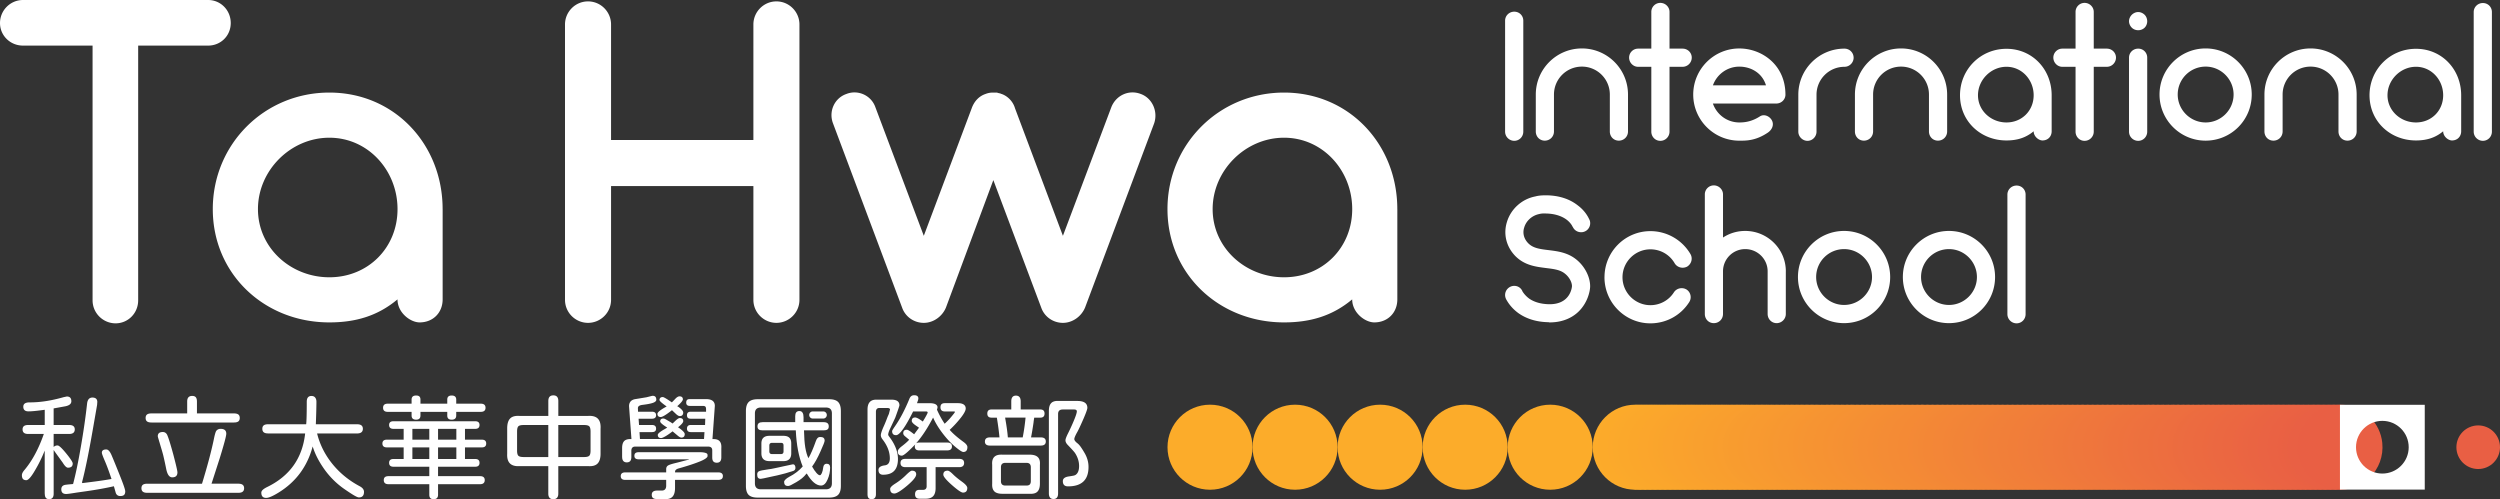 <svg xmlns="http://www.w3.org/2000/svg" id="_圖層_2" data-name="圖層 2" viewBox="0 0 1040 207.66"><rect x="0" y="0" width="1040" height="207.66" fill="#333333" stroke="none"/><defs><style>.cls-2{fill:#f59033}.cls-4{fill:#f58e34}.cls-6{fill:#f89a30}.cls-11{fill:#f89c2f}.cls-13{fill:#f48c35}.cls-15{fill:#faa32d}.cls-16{fill:#faa22d}.cls-19{fill:#f9a02e}.cls-20{fill:#f99f2e}.cls-25{fill:#f07c3a}.cls-26{fill:#f07a3b}.cls-32{fill:#f28437}.cls-33{fill:#f28338}.cls-37{fill:#ed6e3f}.cls-38{fill:#ed703e}.cls-39{fill:#ec6b40}.cls-41{fill:#ec6a40}.cls-45{fill:#f69432}.cls-46{fill:#f69332}.cls-50{fill:#eb6741}.cls-51{fill:#eb6841}.cls-56{fill:#f79731}.cls-59{fill:#e95f44}.cls-60{fill:#e96044}.cls-63{fill:#ea6243}.cls-66{fill:#ef763c}.cls-67{fill:#ef773c}.cls-70{fill:#f48b35}.cls-71{fill:#f48a35}.cls-72{fill:#fff}.cls-77{fill:#ea6442}.cls-78{fill:#ea6343}.cls-81{fill:#f38736}.cls-83{fill:#f38637}.cls-86{fill:#ee733d}.cls-91{fill:#fcac2a}.cls-94{fill:#fcaa2a}.cls-95{fill:#fba72b}.cls-96{fill:#fba62c}.cls-98{fill:#fba82b}.cls-100{fill:#f17f39}.cls-101{fill:#f18039}.cls-102{fill:#f17e39}</style></defs><g id="logo"><path d="M18.6 205.39v-17.96a56.436 56.436 0 0 1-4.11 8.36c-1.54 2.65-2.73 3.97-3.54 3.97-.63 0-1.1-.17-1.39-.5-.3-.33-.45-.86-.45-1.58 0-.6.33-1.29.99-2.08 3.28-3.87 5.98-8.9 8.13-15.07h-6.52c-1.54 0-2.32-.63-2.32-1.89s.77-1.84 2.32-1.84h6.9v-6.33l-1.46.19c-2.39.32-4.16.47-5.29.47-1.45 0-2.17-.65-2.17-1.94 0-1.2.87-1.8 2.6-1.8 4.28.03 9.01-.69 14.18-2.17l1.32-.28c1.26 0 1.89.66 1.89 1.98 0 1.04-.8 1.73-2.41 2.08l-4.96.9v6.9h6.47c1.54 0 2.32.61 2.32 1.84s-.77 1.89-2.32 1.89h-6.47v5.43c.44-.44.98-.66 1.61-.66s1.81 1.12 3.64 3.35c1.8 2.21 2.69 3.59 2.69 4.16 0 1.17-.66 1.75-1.98 1.75-.6 0-1.32-.69-2.17-2.08l-3.21-4.44-.57-.85v18.19c0 1.51-.63 2.27-1.89 2.27s-1.8-.76-1.8-2.27zm29.58-.28-.8-2.83c-3.5.79-7.36 1.48-11.58 2.08l-4.02.57c-2.3.38-3.72.57-4.25.57-1.35 0-2.03-.65-2.03-1.94 0-.88.39-1.46 1.18-1.75.31-.13 1.48-.27 3.5-.43l.24-.09c1.1-4.19 2.19-9.42 3.26-15.69 1.1-6.36 1.95-12.27 2.55-17.72.19-1.67.93-2.5 2.22-2.5s2.03.61 2.03 1.84l-.09 1.23-1.8 10.35c-1.67 9.61-3.17 16.92-4.49 21.92l.19.24c5.48-.66 9.32-1.2 11.53-1.61l.57-.09c-.98-2.96-1.89-5.43-2.74-7.42-.85-1.95-1.28-3.12-1.28-3.5 0-.91.61-1.37 1.84-1.37.76 0 1.46.74 2.13 2.22.72 1.67 2.02 4.84 3.87 9.5 1.26 3.18 1.89 5.09 1.89 5.72 0 .69-.17 1.19-.5 1.49-.33.3-.86.45-1.58.45-.88 0-1.5-.41-1.84-1.23zm53.37-1.99c0 1.26-.79 1.89-2.36 1.89H61.2c-1.58 0-2.36-.63-2.36-1.89 0-.66.19-1.14.57-1.44.38-.3.98-.45 1.8-.45h22.82c2.24-7.31 3.87-13.45 4.91-18.43.38-1.89.71-3.06.99-3.5.44-.6 1.06-.9 1.84-.9 1.57 0 2.36.68 2.36 2.03 0 .91-.91 4.33-2.74 10.25l-3.4 10.54h11.2c1.57 0 2.36.63 2.36 1.89zm-40.38-27.81c-.39-.3-.59-.78-.59-1.44s.2-1.14.59-1.44c.39-.3 1-.45 1.82-.45h14.88v-4.96c0-1.54.69-2.32 2.08-2.32.69 0 1.2.19 1.51.57.31.38.47.96.47 1.75v4.96h15.4c.82 0 1.43.15 1.82.45.39.3.59.78.59 1.44s-.2 1.14-.59 1.44c-.39.3-1 .45-1.82.45H62.99c-.82 0-1.43-.15-1.82-.45zm8.43 5.74c.5 1.1 1.32 3.73 2.46 7.89 1.17 4.44 1.75 6.96 1.75 7.56 0 1.39-.73 2.08-2.17 2.08-1.2 0-2.03-1.16-2.5-3.5-.44-2.2-.87-4.16-1.28-5.86-.19-.72-.5-1.81-.94-3.26l-.43-1.46c-.06-.22-.13-.45-.21-.69-.08-.24-.15-.48-.21-.73-.28-.91-.43-1.45-.43-1.61 0-1.16.69-1.75 2.08-1.75.85 0 1.48.44 1.89 1.32zm39.1 23.92c0-.41.2-.8.59-1.18.39-.38 1-.77 1.82-1.18 9.42-4.57 14.7-12 15.83-22.3h-15.4c-.82 0-1.43-.16-1.82-.47-.39-.31-.59-.8-.59-1.46s.2-1.14.59-1.44c.39-.3 1-.45 1.82-.45h15.83c.16-1.42.24-4.54.24-9.36 0-1.61.65-2.41 1.94-2.41.69 0 1.21.22 1.56.66.35.44.52 1.02.52 1.75 0 1.89-.08 5.01-.24 9.36h17.15c1.61 0 2.41.63 2.41 1.89s-.8 1.94-2.41 1.94h-16.63c1.13 4.57 3.23 8.76 6.28 12.57 3.09 3.84 6.91 6.98 11.48 9.4 1.16.63 1.75 1.4 1.75 2.32 0 1.54-.71 2.32-2.13 2.32-.35 0-.98-.27-1.91-.8-.93-.54-2.31-1.43-4.13-2.69-3.09-2.14-5.78-4.77-8.08-7.89-2.39-3.31-4.1-6.58-5.1-9.83-2.24 8.35-6.96 14.74-14.18 19.18-2.39 1.48-4.11 2.22-5.15 2.22-1.35 0-2.03-.71-2.03-2.13zm69.89.85v-4.39h-16.96c-1.32 0-1.98-.57-1.98-1.7s.66-1.65 1.98-1.65h16.96v-3.92h-14.88c-1.23 0-1.84-.54-1.84-1.61s.61-1.61 1.84-1.61h4.21v-4.82h-6.95c-1.26 0-1.89-.54-1.89-1.61s.63-1.61 1.89-1.61h6.95v-4.49h-4.21c-1.23 0-1.84-.54-1.84-1.61s.61-1.56 1.84-1.56h33.97c1.2 0 1.8.52 1.8 1.56s-.6 1.61-1.8 1.61h-4.25v4.49h6.99c1.23 0 1.84.54 1.84 1.61s-.61 1.61-1.84 1.61h-6.99v4.82h4.25c1.2 0 1.8.54 1.8 1.61s-.6 1.61-1.8 1.61h-15.45v3.92h17.48c1.29 0 1.94.55 1.94 1.65s-.65 1.7-1.94 1.7h-17.48v4.39c0 1.23-.61 1.84-1.84 1.84s-1.8-.61-1.8-1.84zm-7.37-32.98v-1.51h-9.92c-1.29 0-1.94-.57-1.94-1.7s.65-1.7 1.94-1.7h9.92v-1.7c0-1.13.63-1.7 1.89-1.7s1.8.57 1.8 1.7v1.7h11.15v-1.7c0-1.13.61-1.7 1.84-1.7s1.89.57 1.89 1.7v1.7H200c1.32 0 1.98.57 1.98 1.7s-.66 1.7-1.98 1.7h-10.21v1.51c0 1.17-.63 1.75-1.89 1.75s-1.84-.58-1.84-1.75v-1.51h-11.15v1.51c0 1.17-.6 1.75-1.8 1.75-1.26 0-1.89-.58-1.89-1.75zm7.37 10.06v-4.49h-7.04v4.49h7.04zm0 8.03v-4.82h-7.04v4.82h7.04zm11.25-8.03v-4.49h-7.61v4.49h7.61zm0 8.03v-4.82h-7.61v4.82h7.61zm59.99-12.71v10.54c0 1.86-.41 3.21-1.23 4.06-.82.85-2.13 1.21-3.92 1.09h-12.43v11.43c0 1.54-.69 2.32-2.08 2.32s-2.08-.77-2.08-2.32v-11.43h-11.95c-3.62.22-5.34-1.5-5.15-5.15v-10.54c0-1.89.4-3.26 1.21-4.11.8-.85 2.12-1.21 3.95-1.09h11.95v-6.19c0-1.57.69-2.36 2.08-2.36s2.08.79 2.08 2.36v6.19h12.43c3.62-.22 5.34 1.51 5.15 5.2zm-21.74 11.91v-13.32h-10.3c-1.07 0-1.79.18-2.15.54-.36.36-.54 1.09-.54 2.2v7.89c0 1.07.18 1.79.54 2.15.36.36 1.08.54 2.15.54h10.3zm17.58-10.58c0-1.1-.18-1.83-.54-2.2-.36-.36-1.08-.54-2.15-.54h-10.73v13.32h10.73c1.07 0 1.79-.18 2.15-.54.36-.36.54-1.08.54-2.15v-7.89zm55.04 18.52c0 1.04-.65 1.56-1.94 1.56h-17.96v3.35c0 1.7-.36 2.93-1.09 3.69-.73.76-1.87 1.07-3.45.94h-2.88c-.79 0-1.36-.14-1.72-.42-.36-.28-.54-.74-.54-1.37 0-1.17.76-1.75 2.27-1.75h1.89c1.16 0 1.78-.61 1.84-1.84v-2.6h-17.01c-1.26 0-1.89-.52-1.89-1.56s.63-1.56 1.89-1.56h17.01v-1.32c0-.72.27-1.24.8-1.56.5-.31 1.76-.71 3.78-1.18l4.91-1.28v-.09h-20.88c-1.23 0-1.84-.49-1.84-1.46 0-.5.14-.88.43-1.13.28-.25.76-.38 1.42-.38h25.28c1.2 0 2.11.13 2.74.4.63.27.57.67.57 1.2 0 .5-.72 1.21-2.89 2.13-2.17.91-5.21 1.92-9.12 3.02-1.01.28-1.51.74-1.51 1.37v.28h17.96c1.29 0 1.94.52 1.94 1.56zm-41.91-7.99v-3.64c0-1.29.25-2.24.76-2.84.5-.6 1.32-.91 2.46-.95h.66l-.99-13.56c-.03-.79.15-1.44.54-1.96s1-.87 1.82-1.06l4.87-.8 1.51-.38c.13-.03.31-.08.54-.14.24-.06.43-.09.59-.09.98 0 1.46.55 1.46 1.65 0 .5-.44.92-1.32 1.25-.88.33-2.36.62-4.44.87-.69.09-1.19.26-1.49.5-.3.24-.43.58-.4 1.02l.05 1.32h5.76c1.16 0 1.75.49 1.75 1.46s-.58 1.46-1.75 1.46h-5.53l.19 2.6h5.34c1.16 0 1.75.5 1.75 1.51s-.58 1.46-1.75 1.46h-5.15l.19 2.88h26.65l.19-2.88h-5.67c-1.07 0-1.61-.49-1.61-1.46s.54-1.51 1.61-1.51h5.91l.09-2.6h-6c-.57 0-.98-.12-1.23-.35-.25-.24-.38-.61-.38-1.11 0-.98.54-1.46 1.61-1.46h6.33v-.99c0-.54-.09-.9-.28-1.11-.19-.2-.54-.31-1.04-.31h-5.43c-1.01 0-1.51-.46-1.51-1.37 0-.5.12-.87.35-1.11.24-.24.62-.35 1.16-.35h6.71c2.46 0 3.69.94 3.69 2.83l-.99 13.8h.52c2.3 0 3.35 1.26 3.17 3.78v3.83c0 1.48-.63 2.22-1.89 2.22-.63 0-1.1-.17-1.42-.52-.32-.35-.47-.91-.47-1.7v-2.93c0-.98-.52-1.5-1.56-1.56h-30.48c-1.01 0-1.54.52-1.61 1.56v2.79c0 1.48-.63 2.22-1.89 2.22s-1.94-.76-1.94-2.27zm14.7-17.96c0-.54.93-1.35 2.79-2.46l1.04-.57c-1.98-1.39-2.98-2.28-2.98-2.69 0-.38.12-.68.35-.9.24-.22.57-.33 1.02-.33.38 0 1.64.74 3.78 2.22l1.37-1.42c.66-.72 1.26-1.09 1.8-1.09.47 0 .83.11 1.06.33.24.22.35.52.35.9 0 .54-.79 1.5-2.36 2.88l.52.28c1.32.95 1.98 1.73 1.98 2.36 0 .47-.13.83-.38 1.09s-.6.38-1.04.38-.98-.3-1.61-.9l-1.65-1.56c-2.39 1.89-3.95 2.84-4.68 2.84-.91 0-1.37-.46-1.37-1.37zm3.12 6.33.95-.57-.52-.33c-1.61-1.04-2.41-1.78-2.41-2.22 0-.82.46-1.23 1.37-1.23.28 0 .8.24 1.56.71l1.46.85.76.52 1.28-1.23c.76-.69 1.32-1.04 1.7-1.04.98 0 1.46.43 1.46 1.28 0 .57-.72 1.42-2.17 2.55 1.86 1.26 2.79 2.21 2.79 2.84 0 .98-.47 1.46-1.42 1.46-.38 0-.91-.3-1.61-.9l-2.03-1.7c-1.13.88-2.13 1.57-2.98 2.06-.85.49-1.45.73-1.8.73-.91 0-1.37-.44-1.37-1.32 0-.54.99-1.35 2.98-2.46zm90.81 19.05c-1.32 0-1.98-.68-1.98-2.03 0-1.04.9-1.67 2.69-1.89 1.35-.19 2.03-1.15 2.03-2.88 0-2.65-.99-5.26-2.98-7.84-.5-.63-.76-1.23-.76-1.8 0-.66.38-1.84 1.13-3.54.54-1.16 1.1-2.55 1.7-4.16l.52-1.18.42-1.65.05-.19c0-.19-.1-.34-.31-.45-.21-.11-.48-.17-.83-.17h-3.26c-.91 0-1.4.49-1.46 1.46v34.4c0 1.39-.6 2.08-1.8 2.08-.6 0-1.03-.17-1.3-.5-.27-.33-.4-.86-.4-1.58v-35.16c0-1.45.32-2.52.97-3.21.65-.69 1.65-1.01 3-.95h6c2.2 0 3.31.79 3.31 2.36 0 .22-.58 1.94-1.75 5.15l-2.13 4.54c-.54 1.13-.8 1.98-.8 2.55 0 .16.16.44.47.85 2.39 3.15 3.59 6.22 3.59 9.21 0 4.38-2.05 6.57-6.14 6.57zm13.7-.14c0 1.01-1.28 2.58-3.83 4.73-2.55 2.14-4.3 3.21-5.24 3.21-1.17 0-1.75-.65-1.75-1.94 0-.57.72-1.31 2.17-2.22 1.51-.95 2.91-2.05 4.21-3.31 1.35-1.35 2.24-2.03 2.65-2.03 1.2 0 1.8.52 1.8 1.56zm-8.98-19.8.61-.9c1.89-2.8 3.72-6.33 5.48-10.58.22-.6.5-1.02.83-1.28.33-.25.73-.38 1.21-.38 1.16 0 1.75.44 1.75 1.32 0 .25-.06.56-.19.92s-.21.59-.24.69l-.14.38h5.29c1.07 0 1.88.15 2.43.45.55.3.83.72.83 1.25 0 .19-.08.52-.24.99.95 2.14 2.02 4.1 3.21 5.86 1.07-.98 2.02-1.97 2.84-2.98.95-1.13 1.42-1.76 1.42-1.89 0-.16-.11-.24-.33-.24h-3.87c-1.2 0-1.8-.58-1.8-1.75s.6-1.7 1.8-1.7h5.48c1.04 0 1.83.19 2.39.57.55.38.83.93.83 1.65 0 .82-.65 2.06-1.94 3.73-1.54 1.95-3.12 3.67-4.73 5.15 1.23 1.45 3.13 3.12 5.72 5.01 1.1.79 1.65 1.51 1.65 2.17 0 1.35-.57 2.03-1.7 2.03-.5 0-1.59-.69-3.26-2.08-1.83-1.51-3.61-3.4-5.34-5.67s-3.06-4.46-3.97-6.57c-2.36 4.51-4.73 8.08-7.09 10.73.31-.22.76-.33 1.32-.33h11.67c1.29 0 1.94.54 1.94 1.61s-.65 1.65-1.94 1.65H382.4c-1.23 0-1.84-.55-1.84-1.65 0-.35.08-.65.24-.9l-.71.71c-2.62 2.68-4.25 4.02-4.91 4.02-1.13 0-1.7-.58-1.7-1.75 0-.6.58-1.34 1.75-2.22 1.35-1.04 2.35-1.92 2.98-2.65l-1.7-1.42c-.5-.41-.76-.83-.76-1.28 0-.98.5-1.46 1.51-1.46.44 0 1.45.63 3.02 1.89l2.03-2.74-1.37-.94c-1.1-.76-1.65-1.39-1.65-1.89 0-.94.47-1.42 1.42-1.42.6 0 1.64.55 3.12 1.65l.05.05c.57-.91 1.05-1.73 1.44-2.46.39-.72.59-1.15.59-1.28 0-.31-.24-.47-.71-.47h-5.34c-1.58 3.18-2.97 5.62-4.18 7.32-1.21 1.7-2.18 2.55-2.91 2.55-1.1 0-1.65-.57-1.65-1.7 0-.19.35-.79 1.04-1.8zm26.89 16.77h-9.83v8.74c0 1.48-.33 2.58-.99 3.31-.66.72-1.7 1.09-3.12 1.09h-2.55c-1.26 0-1.89-.61-1.89-1.84s.58-1.84 1.75-1.84h1.51c.98 0 1.5-.46 1.56-1.37v-8.08h-8.79c-1.39 0-2.08-.58-2.08-1.75s.69-1.7 2.08-1.7h22.35c1.35 0 2.03.57 2.03 1.7s-.68 1.75-2.03 1.75zm3.35 8.65c0 1.29-.6 1.94-1.8 1.94-.69 0-2.24-1.06-4.63-3.17-2.36-2.08-3.54-3.51-3.54-4.3 0-1.1.6-1.65 1.8-1.65.47 0 1.2.49 2.17 1.46.95.95 2.2 1.98 3.78 3.12 1.48 1.07 2.22 1.94 2.22 2.6zm7.34-19.32c0-1.13.69-1.7 2.08-1.7h3.97c-.22-2.39-.58-5.13-1.09-8.22h-2.22c-1.17 0-1.75-.57-1.75-1.7s.58-1.7 1.75-1.7h8.22v-3.35c0-1.61.65-2.41 1.94-2.41s1.98.8 1.98 2.41v3.35h8.17c1.16 0 1.75.57 1.75 1.7s-.58 1.7-1.75 1.7h-2.55l-.09.61c-.06.32-.13.79-.19 1.42-.38 2.62-.73 4.68-1.04 6.19h4.06c1.39 0 2.08.57 2.08 1.7s-.69 1.7-2.08 1.7H411.8c-1.39 0-2.08-.57-2.08-1.7zm3.92 20.74c-.69-.66-.99-1.73-.9-3.21v-7.8c-.25-2.99 1.15-4.41 4.21-4.25h11.39c1.54 0 2.67.34 3.38 1.02.71.68 1 1.76.87 3.24v7.8c0 1.51-.34 2.61-1.02 3.31-.68.69-1.76.99-3.24.9h-11.39c-1.51 0-2.62-.33-3.31-.99zm14.74-2.86c.28-.3.43-.76.43-1.39v-5.76c0-1.23-.6-1.84-1.8-1.84h-8.79c-1.23 0-1.84.61-1.84 1.84v5.76c0 1.23.61 1.84 1.84 1.84h8.79c.63 0 1.09-.15 1.37-.45zm-1.75-27.81h-8.51l.09.57c.57 3.24.91 5.8 1.04 7.65h6.19c.54-2.8.93-5.54 1.18-8.22zm9.69 31.52v-34.3c0-1.51.33-2.61.99-3.28.66-.68 1.73-.97 3.21-.87h7.65c2.77 0 4.16.96 4.16 2.88 0 .5-.5 1.94-1.51 4.3-1.23 2.83-2.13 4.76-2.69 5.76-.82 1.45-1.23 2.43-1.23 2.93 0 .47.44 1.06 1.32 1.75.41.32.83.78 1.28 1.39.44.61.98 1.46 1.61 2.53 1.13 1.89 1.7 3.86 1.7 5.91 0 5.39-2.84 8.08-8.51 8.08-1.45 0-2.17-.72-2.17-2.17 0-1.1.87-1.76 2.6-1.98.63-.09 1.19-.19 1.68-.28.49-.09.84-.22 1.06-.38.94-.66 1.42-1.87 1.42-3.64 0-1.89-.57-3.7-1.7-5.43-.32-.47-1.29-1.56-2.93-3.26-.69-.69-1.04-1.37-1.04-2.03 0-.5.36-1.48 1.09-2.93.85-1.7 1.64-3.42 2.36-5.15.85-2.02 1.28-3.34 1.28-3.97 0-.5-.38-.76-1.13-.76h-4.73c-1.29 0-1.94.63-1.94 1.89v33.03c0 1.54-.63 2.32-1.89 2.32s-1.94-.77-1.94-2.32zm-87.66-38.01c-.76-.77-2-1.16-3.73-1.16h-29.77c-1.7 0-2.94.39-3.71 1.16s-1.16 2.02-1.16 3.76v31.14c0 1.73.38 2.98 1.13 3.73s2 1.13 3.73 1.13h29.77c1.7 0 2.94-.38 3.71-1.13.77-.76 1.16-2 1.16-3.73V171c0-1.73-.38-2.98-1.13-3.76zm-2.6 33.81c0 1.67-.84 2.5-2.5 2.5h-27.03c-1.67 0-2.5-.83-2.5-2.5v-29.06c0-1.64.83-2.46 2.5-2.46h27.03c1.67 0 2.5.82 2.5 2.46v29.06z" class="cls-72"/><path d="m329.16 196.18.71-.24c.31-.06.57-.21.76-.45.19-.24.28-.51.28-.83 0-.5-.11-.9-.33-1.18-.22-.28-.55-.38-.99-.28l-1.09.24-2.22.47-2.36.52c-.35.06-.98.2-1.89.4-.91.21-1.7.34-2.36.4-2.27.32-3.61.6-4.02.85-.44.25-.66.69-.66 1.32s.12 1.09.35 1.37c.24.28.61.43 1.11.43.28 0 1.75-.3 4.39-.9l2.41-.52c.44-.13 1.02-.27 1.75-.43.72-.16 1.28-.3 1.65-.42 1.29-.38 2.13-.63 2.5-.76z" class="cls-72"/><path d="M343.85 192.92c-.38 0-.69.13-.92.38-.24.25-.39.6-.45 1.04-.13 1.04-.32 1.86-.59 2.46-.27.6-.54.9-.83.9-.38 0-.86-.33-1.44-.99-.58-.66-1.17-1.53-1.77-2.6v-.05c1.13-1.51 2.3-3.62 3.5-6.33 1.13-2.49 1.7-3.95 1.7-4.39 0-.57-.16-.97-.47-1.21-.31-.24-.8-.35-1.46-.35-.76 0-1.32.55-1.7 1.65-1.17 3.28-2.21 5.67-3.12 7.18-.57-1.16-1-2.65-1.3-4.44-.3-1.8-.48-4.17-.54-7.14h8.17c.72 0 1.26-.13 1.61-.38.35-.25.52-.68.52-1.28s-.17-1.04-.52-1.32-.88-.43-1.61-.43h-8.36v-2.08c0-.82-.14-1.45-.43-1.89-.28-.44-.71-.66-1.28-.66-1.17 0-1.75.71-1.75 2.13v2.5h-13.56c-.73 0-1.26.14-1.61.43-.35.28-.52.73-.52 1.32s.17 1.02.52 1.28c.35.25.88.38 1.61.38h13.8c.28 6.08 1.24 11.09 2.88 15.03-1.51 1.73-3.39 3.17-5.62 4.3-.6.32-1.1.67-1.51 1.06-.41.39-.61.75-.61 1.06 0 1.13.54 1.7 1.61 1.7.31 0 .71-.12 1.18-.35.47-.24 1.23-.65 2.27-1.25.91-.54 1.7-1.07 2.36-1.61.66-.54 1.29-1.18 1.89-1.94h.14c1.98 3.31 3.95 4.96 5.91 4.96 1.1 0 2.02-.85 2.74-2.55.69-1.58 1.04-3.23 1.04-4.96 0-1.04-.49-1.56-1.46-1.56z" class="cls-72"/><path d="M325.9 191.83c2.17 0 3.26-1.09 3.26-3.26v-4.06c0-1.1-.27-1.91-.8-2.43-.54-.52-1.35-.78-2.46-.78h-5.81c-2.24 0-3.35 1.07-3.35 3.21v4.06c0 2.17 1.12 3.26 3.35 3.26h5.81zm-5.86-6.47c0-.76.38-1.13 1.13-1.13h3.69c.41 0 .69.09.85.26.16.17.24.47.24.87v2.41c0 .76-.36 1.13-1.09 1.13h-3.69c-.76 0-1.13-.38-1.13-1.13v-2.41zm22.43-11.24h-4.36c-.82 0-1.48-.66-1.48-1.48s.66-1.48 1.48-1.48h4.36c.82 0 1.48.66 1.48 1.48s-.66 1.48-1.48 1.48zM9.58 0H86.6c5.17 0 9.39 4.22 9.39 9.58s-4.22 9.39-9.39 9.39H57.48v105.96c0 5.37-4.21 9.58-9.39 9.58s-9.58-4.21-9.58-9.58V18.97H9.58C4.21 18.97 0 14.76 0 9.58S4.21 0 9.58 0zm174.56 86.99v37.55c0 5.56-4.02 9.58-9.58 9.58-3.83 0-9.2-4.02-9.2-9.58-8.24 6.9-17.44 9.58-28.36 9.58-27.02 0-48.48-20.12-48.48-47.13S109.98 38.51 137 38.51s47.13 21.46 47.13 48.48zm-18.77 0c0-16.09-12.26-29.7-28.36-29.7s-29.7 13.61-29.7 29.7 13.61 28.36 29.7 28.36 28.36-12.26 28.36-28.36zm167.2-76.83v114.57c0 5.37-4.41 9.58-9.58 9.58s-9.58-4.21-9.58-9.58V77.41H254.2v47.32c0 5.37-4.4 9.58-9.58 9.58s-9.58-4.21-9.58-9.58V10.16c0-5.17 4.21-9.58 9.58-9.58s9.58 4.4 9.58 9.58v48.09h59.21V10.16c0-5.17 4.22-9.58 9.58-9.58s9.58 4.4 9.58 9.58zm147.54 41.19-28.74 76.64c-1.53 3.64-5.17 6.32-9.2 6.32s-7.66-2.49-9.01-6.32l-19.93-53.07-19.73 53.07c-1.53 3.64-5.17 6.32-9.2 6.32s-7.66-2.49-9.01-6.32l-28.74-76.64c-1.92-4.98.57-10.54 5.56-12.26 4.79-1.91 10.35.57 12.07 5.56L384.3 98.1l19.93-53.07c.96-2.68 2.87-4.98 5.75-5.94.96-.38 1.92-.57 2.88-.57h2.11s0 .19.19.19h.38q.19 0 .38.19h.38q.19.19.38.19c2.68.96 4.79 3.26 5.56 5.94l19.93 53.07 20.12-53.45c1.92-4.98 7.28-7.47 12.26-5.56 4.79 1.72 7.28 7.28 5.56 12.26zm101.18 35.64v37.55c0 5.56-4.02 9.58-9.58 9.58-3.83 0-9.2-4.02-9.2-9.58-8.24 6.9-17.44 9.58-28.36 9.58-27.02 0-48.48-20.12-48.48-47.13s21.46-48.48 48.48-48.48 47.13 21.46 47.13 48.48zm-18.77 0c0-16.09-12.26-29.7-28.36-29.7s-29.7 13.61-29.7 29.7 13.61 28.36 29.7 28.36 28.36-12.26 28.36-28.36zm63.6-32.23V8.6c0-2.06 1.68-3.74 3.82-3.74s3.75 1.68 3.75 3.74v46.16c0 2.14-1.68 3.82-3.75 3.82s-3.82-1.68-3.82-3.82zm51.13-15.43v15.36c0 2.14-1.68 3.82-3.82 3.82s-3.74-1.68-3.74-3.82V39.33c0-6.42-5.2-11.62-11.62-11.62s-11.62 5.2-11.62 11.62v15.36c0 2.14-1.68 3.82-3.82 3.82s-3.74-1.68-3.74-3.82V39.33c0-10.62 8.64-19.18 19.18-19.18s19.18 8.56 19.18 19.18zm26.52-15.36c0 2.06-1.68 3.82-3.82 3.82h-5.43v26.98c0 2.06-1.68 3.82-3.82 3.82s-3.75-1.76-3.75-3.82V27.79h-5.5c-2.06 0-3.74-1.76-3.74-3.82s1.68-3.74 3.74-3.74h5.5V4.94c0-2.06 1.68-3.74 3.75-3.74s3.82 1.68 3.82 3.74v15.29h5.43c2.14 0 3.82 1.68 3.82 3.74zm38.98 15.36c0 2.06-1.68 3.74-3.82 3.74h-26.37c1.61 4.58 5.88 7.87 11 7.87 1.76 0 4.89-.15 8.56-2.52 1.76-1.15 4.13-.08 5.04 1.76.92 1.91-.08 3.9-1.83 5.05-5.04 3.36-8.94 3.29-11.77 3.29-10.62 0-19.18-8.64-19.18-19.18s8.56-19.18 19.18-19.18c9.25 0 19.18 6.72 19.18 19.18zm-30.19-3.82h22.09c-1.61-5.35-6.5-7.79-11.08-7.79-5.12 0-9.4 3.29-11 7.79zm58.55-11.54c0 2.06-1.68 3.82-3.82 3.82-6.42 0-11.62 5.2-11.62 11.62v15.36c0 2.06-1.68 3.82-3.75 3.82s-3.82-1.76-3.82-3.82V39.41c0-10.62 8.64-19.18 19.18-19.18 2.14 0 3.82 1.68 3.82 3.74zm38.9 15.36v15.36c0 2.14-1.68 3.82-3.82 3.82s-3.74-1.68-3.74-3.82V39.33c0-6.42-5.2-11.62-11.62-11.62s-11.62 5.2-11.62 11.62v15.36c0 2.14-1.68 3.82-3.82 3.82s-3.74-1.68-3.74-3.82V39.33c0-10.62 8.64-19.18 19.18-19.18s19.18 8.56 19.18 19.18zm43.48.3v14.98c0 2.22-1.6 3.82-3.82 3.82-1.53 0-3.67-1.6-3.67-3.82-3.29 2.75-6.95 3.82-11.31 3.82-10.78 0-19.33-8.02-19.33-18.8s8.56-19.33 19.33-19.33 18.8 8.56 18.8 19.33zm-7.49 0c0-6.42-4.89-11.85-11.31-11.85s-11.85 5.43-11.85 11.85 5.43 11.31 11.85 11.31S846 46.05 846 39.63zm34.25-15.66c0 2.06-1.68 3.82-3.82 3.82H871v26.98c0 2.06-1.68 3.82-3.82 3.82s-3.75-1.76-3.75-3.82V27.79h-5.5c-2.06 0-3.74-1.76-3.74-3.82s1.68-3.74 3.74-3.74h5.5V4.94c0-2.06 1.68-3.74 3.75-3.74S871 2.88 871 4.94v15.29h5.43c2.14 0 3.82 1.68 3.82 3.74zm6.57-12.46c-.69-.69-1.15-1.68-1.15-2.67s.46-1.99 1.15-2.68c.69-.69 1.68-1.15 2.67-1.15s1.99.46 2.68 1.15c.69.69 1.07 1.68 1.07 2.68s-.38 1.99-1.07 2.67c-.69.69-1.68 1.07-2.68 1.07s-1.99-.38-2.67-1.07zm-1.15 43.25V23.97c0-2.06 1.68-3.74 3.82-3.74s3.75 1.68 3.75 3.74v30.8c0 2.14-1.68 3.82-3.75 3.82s-3.82-1.68-3.82-3.82zm12.69-15.43c0-10.62 8.64-19.18 19.18-19.18s19.18 8.56 19.18 19.18-8.56 19.18-19.18 19.18-19.18-8.64-19.18-19.18zm7.57 0c0 6.34 5.2 11.61 11.62 11.61s11.62-5.27 11.62-11.61-5.2-11.62-11.62-11.62-11.62 5.2-11.62 11.62zm74.44 0v15.36c0 2.14-1.68 3.82-3.82 3.82s-3.74-1.68-3.74-3.82V39.33c0-6.42-5.2-11.62-11.62-11.62s-11.62 5.2-11.62 11.62v15.36c0 2.14-1.68 3.82-3.82 3.82s-3.74-1.68-3.74-3.82V39.33c0-10.62 8.64-19.18 19.18-19.18s19.18 8.56 19.18 19.18zm43.48.3v14.98c0 2.22-1.6 3.82-3.82 3.82-1.53 0-3.67-1.6-3.67-3.82-3.29 2.75-6.95 3.82-11.31 3.82-10.78 0-19.33-8.02-19.33-18.8s8.56-19.33 19.33-19.33 18.8 8.56 18.8 19.33zm-7.49 0c0-6.42-4.89-11.85-11.31-11.85s-11.85 5.43-11.85 11.85 5.43 11.31 11.85 11.31 11.31-4.89 11.31-11.31zm12.7 15.13V5.01c0-2.06 1.68-3.75 3.82-3.75s3.75 1.68 3.75 3.75v49.75c0 2.14-1.68 3.82-3.75 3.82s-3.82-1.68-3.82-3.82zM661.5 119.07c0 2.06-1.07 6.88-4.74 10.47-2.06 2.06-5.96 4.58-12.07 4.58-.15 0-.31 0-.46-.08-4.97-.08-9.17-1.38-12.53-3.74-2.83-2.06-4.28-4.28-4.97-5.5-.38-.61-.61-1.37-.61-2.06 0-2.14 1.76-3.82 3.82-3.82 1.53 0 2.9.92 3.44 2.37.31.46 1.15 1.76 2.83 2.98 2.14 1.45 4.89 2.22 8.18 2.29 9.09.15 9.55-7.41 9.55-7.49 0-1.76-1.22-3.9-2.98-5.27-1.99-1.61-4.74-1.91-7.79-2.29-4.2-.54-8.94-1.07-12.84-5.04-3.67-3.82-5.04-9.02-3.44-14.14 1.61-5.35 6.19-9.55 11.85-10.62 1.38-.38 2.9-.46 4.58-.46 5.27.08 9.71 1.53 13.15 4.28 2.83 2.14 4.13 4.58 4.59 5.58.31.54.46 1.07.46 1.76a3.75 3.75 0 0 1-3.75 3.74c-1.53 0-2.9-.84-3.52-2.29h-.08c0-.08-.54-1.37-2.22-2.75-1.53-1.22-4.36-2.67-8.79-2.75-1.07-.08-2.06 0-2.9.23-2.91.61-5.35 2.75-6.19 5.58-.46 1.38-.76 4.05 1.68 6.57 1.91 1.91 4.36 2.37 8.33 2.83 3.67.46 7.87.92 11.54 3.82 3.59 2.83 5.88 7.26 5.88 11.23zm5.97-3.74c0-10.62 8.56-19.18 19.1-19.18 6.88 0 13.22 3.67 16.66 9.55 1.07 1.84.38 4.13-1.37 5.2-1.84.99-4.13.38-5.2-1.37-2.06-3.59-5.88-5.81-10.09-5.81-6.34 0-11.61 5.2-11.61 11.62s5.27 11.61 11.61 11.61c3.97 0 7.64-1.99 9.78-5.35 1.15-1.76 3.52-2.22 5.27-1.15 1.76 1.15 2.22 3.52 1.07 5.27-3.52 5.5-9.55 8.79-16.13 8.79-10.55 0-19.1-8.64-19.1-19.18zm75.43-2.45v17.73c0 2.14-1.76 3.82-3.82 3.82s-3.74-1.68-3.74-3.82v-17.73c0-5.12-4.2-9.25-9.32-9.25s-9.25 4.13-9.25 9.25v17.73c0 2.14-1.68 3.82-3.82 3.82s-3.74-1.68-3.74-3.82V80.86c0-2.06 1.68-3.74 3.74-3.74s3.82 1.68 3.82 3.74v17.96c2.67-1.76 5.81-2.75 9.25-2.75 9.32 0 16.89 7.56 16.89 16.81zm5.05 2.37c0-10.62 8.64-19.18 19.18-19.18s19.18 8.56 19.18 19.18-8.56 19.18-19.18 19.18-19.18-8.64-19.18-19.18zm7.57 0c0 6.34 5.2 11.61 11.62 11.61s11.62-5.27 11.62-11.61-5.2-11.62-11.62-11.62-11.62 5.2-11.62 11.62zm36.07 0c0-10.62 8.64-19.18 19.18-19.18s19.18 8.56 19.18 19.18-8.56 19.18-19.18 19.18-19.18-8.64-19.18-19.18zm7.57 0c0 6.34 5.2 11.61 11.62 11.61s11.62-5.27 11.62-11.61-5.2-11.62-11.62-11.62-11.62 5.2-11.62 11.62zm35.92 15.44V80.94c0-2.06 1.68-3.75 3.82-3.75s3.75 1.68 3.75 3.75v49.75c0 2.14-1.68 3.82-3.75 3.82s-3.82-1.68-3.82-3.82z" class="cls-72"/><circle cx="1030.93" cy="186.04" r="9.07" class="cls-59"/><circle cx="503.37" cy="186.04" r="17.69" class="cls-91"/><circle cx="538.75" cy="186.04" r="17.69" class="cls-91"/><circle cx="574.13" cy="186.04" r="17.69" class="cls-91"/><circle cx="609.51" cy="186.04" r="17.69" class="cls-91"/><circle cx="644.89" cy="186.04" r="17.69" class="cls-91"/><path fill="#fcab2a" d="M662.58 186.04c0-9.77 7.92-17.69 17.69-17.69s17.68 7.92 17.68 17.69-7.91 17.69-17.68 17.69-17.69-7.92-17.69-17.69z"/><path d="M664.66 186.05c0-9.78 7.92-17.71 17.7-17.7 9.76 0 17.66 7.92 17.67 17.68 0 9.78-7.92 17.71-17.7 17.7-9.76 0-17.67-7.92-17.68-17.68z" class="cls-94"/><path d="M666.74 186.07c-.02-9.79 7.93-17.73 17.72-17.72 9.75.01 17.64 7.92 17.66 17.66.02 9.79-7.92 17.73-17.71 17.72-9.75-.01-17.65-7.92-17.66-17.66z" class="cls-94"/><path fill="#fca92b" d="M668.82 186.08c-.02-9.8 7.93-17.75 17.73-17.73 9.74.02 17.63 7.91 17.64 17.65.02 9.8-7.92 17.75-17.72 17.73-9.74-.02-17.63-7.91-17.65-17.65z"/><path fill="#fba92b" d="M670.9 186.09c-.03-9.81 7.93-17.77 17.74-17.74 9.73.02 17.61 7.91 17.63 17.64.03 9.81-7.92 17.77-17.73 17.74-9.73-.02-17.61-7.91-17.64-17.64z"/><path d="M672.98 186.11c-.04-9.82 7.93-17.79 17.75-17.75 9.72.03 17.59 7.91 17.62 17.62.04 9.82-7.92 17.79-17.74 17.75-9.72-.03-17.6-7.91-17.62-17.62z" class="cls-98"/><path d="M675.06 186.12c-.05-9.83 7.94-17.81 17.76-17.76 9.71.03 17.57 7.91 17.6 17.61.05 9.83-7.93 17.81-17.76 17.76-9.71-.03-17.58-7.91-17.61-17.61z" class="cls-98"/><path d="M677.14 186.13c-.06-9.84 7.94-17.83 17.78-17.78 9.7.04 17.55 7.9 17.59 17.6.06 9.84-7.93 17.83-17.77 17.78-9.7-.04-17.56-7.9-17.6-17.6z" class="cls-95"/><path d="M679.22 186.14c-.06-9.85 7.94-17.85 17.79-17.79 9.68.05 17.53 7.9 17.58 17.58.06 9.85-7.93 17.85-17.78 17.79-9.68-.05-17.54-7.9-17.58-17.58z" class="cls-95"/><path d="M681.3 186.16c-.07-9.86 7.94-17.87 17.8-17.8 9.67.05 17.51 7.9 17.56 17.57.07 9.86-7.93 17.87-17.79 17.8-9.67-.05-17.52-7.9-17.57-17.57z" class="cls-96"/><path d="M683.38 186.17c-.08-9.87 7.94-17.89 17.81-17.81 9.66.06 17.49 7.89 17.55 17.56.08 9.87-7.94 17.89-17.81 17.81-9.66-.06-17.5-7.89-17.56-17.56z" class="cls-96"/><path fill="#fba52c" d="M685.46 186.18c-.09-9.88 7.95-17.91 17.83-17.83 9.65.06 17.47 7.89 17.54 17.54.09 9.88-7.94 17.91-17.82 17.83-9.65-.06-17.48-7.89-17.54-17.54z"/><path fill="#faa52c" d="M687.54 186.2c-.09-9.89 7.95-17.93 17.84-17.84 9.64.07 17.45 7.89 17.52 17.53.09 9.89-7.94 17.93-17.83 17.84-9.64-.07-17.46-7.89-17.53-17.53z"/><path fill="#faa42c" d="M689.62 186.21c-.1-9.9 7.95-17.95 17.85-17.85 9.63.08 17.43 7.89 17.51 17.52.1 9.9-7.94 17.95-17.84 17.85-9.63-.08-17.44-7.89-17.52-17.52z"/><path d="M691.7 186.22c-.11-9.91 7.95-17.97 17.86-17.86 9.62.08 17.41 7.88 17.5 17.5.11 9.91-7.94 17.97-17.85 17.86-9.62-.08-17.42-7.88-17.5-17.5z" class="cls-15"/><path d="M693.78 186.23c-.12-9.92 7.95-17.99 17.87-17.87 9.61.09 17.39 7.88 17.48 17.49.12 9.92-7.95 17.99-17.87 17.87-9.61-.09-17.4-7.88-17.49-17.49z" class="cls-15"/><path d="M695.86 186.25c-.13-9.93 7.96-18.01 17.89-17.89 9.6.09 17.38 7.88 17.47 17.48.13 9.93-7.95 18.01-17.88 17.89-9.6-.09-17.38-7.88-17.48-17.48z" class="cls-16"/><path d="M697.94 186.26c-.13-9.94 7.96-18.03 17.9-17.9 9.59.1 17.36 7.87 17.46 17.46.13 9.94-7.95 18.03-17.89 17.9-9.59-.1-17.36-7.87-17.46-17.46z" class="cls-16"/><path fill="#faa12d" d="M700.02 186.27c-.14-9.95 7.96-18.05 17.91-17.91 9.58.1 17.34 7.87 17.44 17.45.14 9.95-7.95 18.05-17.9 17.91-9.58-.1-17.34-7.87-17.45-17.45z"/><path fill="#f9a12e" d="M702.1 186.29c-.15-9.96 7.96-18.07 17.92-17.92 9.57.11 17.32 7.87 17.43 17.44.15 9.96-7.96 18.07-17.92 17.92-9.57-.11-17.33-7.87-17.44-17.44z"/><path d="M704.18 186.3c-.16-9.97 7.96-18.09 17.94-17.94 9.56.12 17.3 7.87 17.42 17.42.16 9.97-7.96 18.09-17.93 17.94-9.56-.12-17.31-7.87-17.42-17.42z" class="cls-19"/><path d="M706.26 186.31c-.17-9.98 7.97-18.11 17.95-17.95 9.55.12 17.28 7.86 17.4 17.41.17 9.98-7.96 18.11-17.94 17.95-9.55-.12-17.29-7.86-17.41-17.41z" class="cls-19"/><path d="M708.33 186.32c-.17-9.99 7.97-18.13 17.96-17.96 9.54.13 17.26 7.86 17.39 17.4.17 9.99-7.96 18.13-17.95 17.96-9.54-.13-17.27-7.86-17.4-17.4z" class="cls-20"/><path d="M710.41 186.34c-.16-10 7.97-18.13 17.97-17.97s17.22 7.86 17.38 17.38c.16 10-7.96 18.13-17.96 17.97s-17.23-7.86-17.38-17.38z" class="cls-20"/><path fill="#f99e2e" d="M712.49 186.35c-.17-10.01 7.97-18.15 17.98-17.98s17.2 7.85 17.36 17.37c.17 10.01-7.97 18.15-17.98 17.98s-17.21-7.85-17.37-17.37z"/><path fill="#f99e2f" d="M714.57 186.36c-.18-10.02 7.98-18.17 18-18 9.5.17 17.18 7.85 17.35 17.36.18 10.02-7.97 18.17-17.99 18-9.5-.17-17.19-7.85-17.36-17.36z"/><path fill="#f89d2f" d="M716.65 186.37c-.18-10.03 7.98-18.19 18.01-18.01 9.49.17 17.16 7.85 17.34 17.34.18 10.03-7.97 18.19-18 18.01-9.49-.17-17.17-7.85-17.34-17.34z"/><path d="M718.73 186.39c-.19-10.04 7.98-18.21 18.02-18.02 9.48.18 17.14 7.85 17.32 17.33.19 10.04-7.97 18.21-18.01 18.02-9.48-.18-17.15-7.85-17.33-17.33z" class="cls-11"/><path d="M720.81 186.4c-.2-10.05 7.98-18.23 18.03-18.03 9.47.19 17.12 7.84 17.31 17.32.2 10.05-7.97 18.23-18.03 18.03-9.47-.19-17.13-7.84-17.32-17.32z" class="cls-11"/><path fill="#f89b2f" d="M722.89 186.41c-.2-10.06 7.98-18.25 18.04-18.04 9.46.19 17.1 7.84 17.29 17.3.2 10.06-7.98 18.25-18.04 18.04-9.46-.19-17.11-7.84-17.3-17.3z"/><path fill="#f89b30" d="M724.97 186.43c-.21-10.07 7.99-18.27 18.06-18.06 9.45.2 17.08 7.84 17.28 17.29.21 10.07-7.98 18.27-18.05 18.06-9.45-.2-17.09-7.84-17.29-17.29z"/><path d="M727.05 186.44c-.22-10.08 7.99-18.29 18.07-18.07 9.44.2 17.06 7.83 17.27 17.27.22 10.08-7.98 18.29-18.06 18.07-9.44-.2-17.07-7.83-17.27-17.27z" class="cls-6"/><path d="M729.13 186.45c-.23-10.09 7.99-18.31 18.08-18.08 9.43.21 17.04 7.83 17.25 17.26.23 10.09-7.98 18.31-18.07 18.08-9.43-.21-17.05-7.83-17.26-17.26z" class="cls-6"/><path fill="#f89930" d="M731.21 186.46c-.23-10.1 7.99-18.33 18.09-18.09 9.42.22 17.02 7.83 17.24 17.25.23 10.1-7.99 18.33-18.09 18.09-9.42-.22-17.03-7.83-17.25-17.25z"/><path fill="#f79930" d="M733.29 186.48c-.24-10.11 7.99-18.35 18.11-18.11 9.41.22 17 7.83 17.23 17.23.24 10.11-7.99 18.35-18.1 18.11-9.41-.22-17.01-7.83-17.23-17.23z"/><path fill="#f79830" d="M735.37 186.49c-.25-10.12 8-18.37 18.12-18.12 9.4.23 16.98 7.82 17.21 17.22.25 10.12-7.99 18.37-18.11 18.12-9.4-.23-16.99-7.82-17.22-17.22z"/><path fill="#f79831" d="M737.45 186.5c-.25-10.13 8-18.38 18.13-18.13 9.39.24 16.97 7.82 17.2 17.21.25 10.13-7.99 18.38-18.12 18.13-9.39-.24-16.97-7.82-17.21-17.21z"/><path d="M739.53 186.52c-.26-10.14 8-18.4 18.14-18.14 9.38.24 16.95 7.82 17.19 17.19.26 10.14-7.99 18.4-18.14 18.14-9.38-.24-16.95-7.82-17.19-17.19z" class="cls-56"/><path d="M741.61 186.53c-.27-10.15 8-18.42 18.15-18.15 9.37.25 16.93 7.81 17.17 17.18.27 10.15-8 18.42-18.15 18.15-9.37-.25-16.93-7.81-17.18-17.18z" class="cls-56"/><path fill="#f79631" d="M743.69 186.54c-.28-10.16 8-18.44 18.17-18.17 9.36.25 16.91 7.81 17.16 17.17.28 10.16-8 18.44-18.16 18.17-9.36-.25-16.91-7.81-17.17-17.17z"/><path fill="#f79531" d="M745.77 186.55c-.28-10.17 8.01-18.46 18.18-18.18 9.35.26 16.89 7.81 17.15 17.15.28 10.17-8 18.46-18.17 18.18-9.35-.26-16.89-7.81-17.15-17.15z"/><path fill="#f69532" d="M747.85 186.57c-.29-10.18 8.01-18.48 18.19-18.19 9.33.27 16.87 7.81 17.13 17.14.29 10.18-8 18.48-18.18 18.19-9.33-.27-16.87-7.81-17.14-17.14z"/><path d="M749.93 186.58c-.3-10.19 8.01-18.5 18.2-18.2 9.32.27 16.85 7.8 17.12 17.13.3 10.19-8 18.5-18.2 18.2-9.32-.27-16.85-7.8-17.13-17.13z" class="cls-45"/><path d="M752.01 186.59c-.31-10.2 8.01-18.52 18.22-18.22 9.31.28 16.83 7.8 17.11 17.11.31 10.2-8.01 18.52-18.21 18.22-9.31-.28-16.83-7.8-17.11-17.11z" class="cls-45"/><path d="M754.09 186.61c-.31-10.21 8.01-18.54 18.23-18.23 9.3.29 16.81 7.8 17.09 17.1.31 10.21-8.01 18.54-18.22 18.23-9.3-.29-16.81-7.8-17.1-17.1z" class="cls-46"/><path d="M756.17 186.62c-.32-10.22 8.02-18.56 18.24-18.24 9.29.29 16.79 7.79 17.08 17.09.32 10.22-8.01 18.56-18.23 18.24-9.29-.29-16.79-7.79-17.09-17.09z" class="cls-46"/><path fill="#f69232" d="M758.25 186.63c-.33-10.23 8.02-18.58 18.25-18.25 9.28.3 16.77 7.79 17.07 17.07.33 10.23-8.01 18.58-18.25 18.25-9.28-.3-16.78-7.79-17.07-17.07z"/><path fill="#f69233" d="M760.33 186.64c-.34-10.24 8.02-18.6 18.26-18.26 9.27.3 16.75 7.79 17.05 17.06.34 10.24-8.02 18.6-18.26 18.26-9.27-.3-16.76-7.79-17.06-17.06z"/><path fill="#f69133" d="M762.41 186.66c-.34-10.25 8.02-18.62 18.28-18.28 9.26.31 16.73 7.79 17.04 17.05.34 10.25-8.02 18.62-18.27 18.28-9.26-.31-16.74-7.79-17.05-17.05z"/><path fill="#f59133" d="M764.49 186.67c-.35-10.26 8.02-18.64 18.29-18.29 9.25.32 16.71 7.78 17.03 17.03.35 10.26-8.02 18.64-18.28 18.29-9.25-.32-16.72-7.78-17.03-17.03z"/><path d="M766.57 186.68c-.36-10.27 8.03-18.66 18.3-18.3 9.24.32 16.69 7.78 17.01 17.02.36 10.27-8.02 18.66-18.29 18.3-9.24-.32-16.7-7.78-17.02-17.02z" class="cls-2"/><path d="M768.65 186.7c-.37-10.28 8.03-18.68 18.31-18.31 9.23.33 16.67 7.78 17 17.01.37 10.28-8.02 18.68-18.31 18.31-9.23-.33-16.68-7.78-17.01-17.01z" class="cls-2"/><path fill="#f58f34" d="M770.72 186.71c-.37-10.29 8.03-18.7 18.32-18.32 9.22.33 16.65 7.77 16.99 16.99.37 10.29-8.03 18.7-18.32 18.32-9.22-.33-16.66-7.77-16.99-16.99z"/><path d="M772.8 186.72c-.38-10.3 8.03-18.72 18.34-18.34 9.21.34 16.63 7.77 16.97 16.98.38 10.3-8.03 18.72-18.33 18.34-9.21-.34-16.64-7.77-16.98-16.98z" class="cls-4"/><path d="M774.88 186.73c-.39-10.31 8.04-18.74 18.35-18.35 9.2.35 16.61 7.77 16.96 16.97.39 10.31-8.03 18.74-18.34 18.35-9.2-.35-16.62-7.77-16.97-16.97z" class="cls-4"/><path fill="#f58d34" d="M776.96 186.75c-.4-10.32 8.04-18.76 18.36-18.36 9.19.35 16.59 7.77 16.95 16.95.4 10.32-8.03 18.76-18.36 18.36-9.19-.35-16.6-7.77-16.95-16.95z"/><path fill="#f48d34" d="M779.04 186.76c-.4-10.33 8.04-18.78 18.37-18.37 9.18.36 16.58 7.76 16.93 16.94.4 10.33-8.03 18.78-18.37 18.37-9.18-.36-16.58-7.76-16.94-16.94z"/><path d="M781.12 186.77c-.41-10.34 8.04-18.8 18.39-18.39 9.17.36 16.56 7.76 16.92 16.93.41 10.34-8.04 18.8-18.38 18.39-9.17-.36-16.56-7.76-16.93-16.93z" class="cls-13"/><path d="M783.2 186.78c-.42-10.35 8.04-18.82 18.4-18.4 9.15.37 16.54 7.76 16.91 16.91.42 10.35-8.04 18.82-18.39 18.4-9.15-.37-16.54-7.76-16.91-16.91z" class="cls-13"/><path d="M785.28 186.8c-.43-10.36 8.05-18.84 18.41-18.41 9.14.38 16.52 7.75 16.89 16.9.43 10.36-8.04 18.84-18.4 18.41-9.14-.38-16.52-7.75-16.9-16.9z" class="cls-70"/><path d="M787.36 186.81c-.43-10.37 8.05-18.86 18.42-18.42 9.13.38 16.5 7.75 16.88 16.89.43 10.37-8.04 18.86-18.42 18.42-9.13-.38-16.5-7.75-16.88-16.89z" class="cls-70"/><path d="M789.44 186.82c-.44-10.38 8.05-18.88 18.43-18.43 9.12.39 16.48 7.75 16.87 16.87.44 10.38-8.04 18.88-18.43 18.43-9.12-.39-16.48-7.75-16.87-16.87z" class="cls-71"/><path d="M791.52 186.84c-.45-10.39 8.05-18.9 18.45-18.45 9.11.39 16.46 7.75 16.85 16.86.45 10.39-8.05 18.9-18.44 18.45-9.11-.39-16.46-7.75-16.86-16.86z" class="cls-71"/><path fill="#f48936" d="M793.6 186.85c-.46-10.4 8.05-18.92 18.46-18.46 9.1.4 16.44 7.74 16.84 16.84.46 10.4-8.05 18.92-18.45 18.46-9.1-.4-16.44-7.74-16.84-16.84z"/><path fill="#f38936" d="M795.68 186.86c-.47-10.41 8.06-18.94 18.47-18.47 9.09.41 16.42 7.74 16.83 16.83.47 10.41-8.05 18.94-18.47 18.47-9.09-.41-16.43-7.74-16.83-16.83z"/><path fill="#f38836" d="M797.76 186.87c-.47-10.42 8.06-18.96 18.48-18.48 9.08.41 16.4 7.74 16.81 16.82.47 10.42-8.05 18.96-18.48 18.48-9.08-.41-16.41-7.74-16.82-16.82z"/><path d="M799.84 186.89c-.48-10.43 8.06-18.98 18.49-18.49 9.07.42 16.38 7.73 16.8 16.8.48 10.43-8.06 18.98-18.49 18.49-9.07-.42-16.39-7.73-16.8-16.8z" class="cls-81"/><path d="M801.92 186.9c-.49-10.44 8.06-19 18.51-18.51 9.06.42 16.36 7.73 16.79 16.79.49 10.44-8.06 19-18.5 18.51-9.06-.42-16.37-7.73-16.79-16.79z" class="cls-81"/><path d="M804 186.91c-.5-10.45 8.06-19.02 18.52-18.52 9.05.43 16.34 7.73 16.77 16.78.5 10.46-8.06 19.02-18.51 18.52-9.05-.43-16.35-7.73-16.78-16.78z" class="cls-83"/><path d="M806.08 186.93c-.5-10.47 8.07-19.04 18.53-18.53 9.04.44 16.32 7.73 16.76 16.76.5 10.47-8.06 19.04-18.53 18.53-9.04-.44-16.33-7.73-16.76-16.76z" class="cls-83"/><path fill="#f38537" d="M808.16 186.94c-.51-10.48 8.07-19.06 18.54-18.54 9.03.44 16.31 7.72 16.75 16.75.51 10.48-8.06 19.06-18.54 18.54-9.03-.44-16.31-7.72-16.75-16.75z"/><path fill="#f28537" d="M810.24 186.95c-.52-10.49 8.07-19.08 18.56-18.56 9.02.45 16.29 7.72 16.73 16.74.52 10.49-8.07 19.08-18.55 18.56-9.02-.45-16.29-7.72-16.74-16.74z"/><path d="M812.32 186.96c-.53-10.5 8.07-19.1 18.57-18.57 9.01.45 16.27 7.72 16.72 16.72.53 10.5-8.07 19.1-18.56 18.57-9.01-.45-16.27-7.72-16.72-16.72z" class="cls-32"/><path d="M814.4 186.98c-.54-10.51 8.07-19.12 18.58-18.58 9 .46 16.25 7.71 16.71 16.71.54 10.51-8.07 19.12-18.58 18.58-9-.46-16.25-7.71-16.71-16.71z" class="cls-32"/><path d="M816.48 186.99c-.54-10.52 8.08-19.14 18.59-18.59 8.99.46 16.23 7.71 16.69 16.7.54 10.52-8.07 19.14-18.59 18.59-8.99-.46-16.23-7.71-16.7-16.7z" class="cls-33"/><path d="M818.56 187c-.55-10.53 8.08-19.16 18.6-18.6 8.97.47 16.21 7.71 16.68 16.68.55 10.53-8.08 19.16-18.6 18.6-8.97-.47-16.21-7.71-16.68-16.68z" class="cls-33"/><path fill="#f28238" d="M820.64 187.02c-.56-10.54 8.08-19.18 18.62-18.62 8.96.48 16.19 7.71 16.67 16.67.56 10.54-8.08 19.18-18.61 18.62-8.96-.48-16.19-7.71-16.67-16.67z"/><path fill="#f28138" d="M822.72 187.03c-.57-10.55 8.08-19.2 18.63-18.63 8.95.48 16.17 7.7 16.65 16.66.57 10.55-8.08 19.2-18.63 18.63-8.95-.48-16.18-7.7-16.66-16.66z"/><path fill="#f18138" d="M824.8 187.04c-.57-10.56 8.09-19.22 18.64-18.64 8.94.49 16.15 7.7 16.64 16.64.57 10.56-8.08 19.22-18.64 18.64-8.94-.49-16.16-7.7-16.64-16.64z"/><path d="M826.88 187.05c-.58-10.57 8.09-19.24 18.65-18.65 8.93.49 16.13 7.7 16.63 16.63.58 10.57-8.08 19.24-18.65 18.65-8.93-.49-16.14-7.7-16.63-16.63z" class="cls-101"/><path d="M828.96 187.07c-.59-10.58 8.09-19.26 18.67-18.67 8.92.5 16.11 7.69 16.61 16.62.59 10.58-8.09 19.26-18.66 18.67-8.92-.5-16.12-7.69-16.62-16.62z" class="cls-101"/><path d="M831.04 187.08c-.6-10.59 8.09-19.28 18.68-18.68 8.91.5 16.1 7.69 16.6 16.6.6 10.59-8.09 19.28-18.67 18.68-8.91-.5-16.1-7.69-16.6-16.6z" class="cls-100"/><path d="M833.12 187.09c-.61-10.6 8.09-19.3 18.69-18.69 8.9.51 16.08 7.69 16.59 16.59.61 10.6-8.09 19.3-18.69 18.69-8.9-.51-16.08-7.69-16.59-16.59z" class="cls-100"/><path d="M835.19 187.1c-.61-10.61 8.1-19.32 18.7-18.7 8.89.52 16.06 7.69 16.57 16.58.61 10.61-8.09 19.32-18.7 18.7-8.89-.52-16.06-7.69-16.58-16.58z" class="cls-102"/><path d="M837.27 187.12c-.62-10.62 8.1-19.34 18.71-18.71 8.88.52 16.04 7.68 16.56 16.56.62 10.62-8.09 19.34-18.71 18.71-8.88-.52-16.04-7.68-16.56-16.56z" class="cls-102"/><path fill="#f17d3a" d="M839.35 187.13c-.63-10.63 8.1-19.36 18.73-18.73 8.87.53 16.02 7.68 16.55 16.55.63 10.63-8.1 19.36-18.72 18.73-8.87-.53-16.02-7.68-16.55-16.55z"/><path fill="#f07d3a" d="M841.43 187.14c-.64-10.64 8.1-19.38 18.74-18.74 8.86.53 16 7.68 16.53 16.54.64 10.64-8.1 19.38-18.74 18.74-8.86-.53-16-7.68-16.54-16.54z"/><path d="M843.51 187.16c-.65-10.65 8.1-19.4 18.75-18.75 8.85.54 15.98 7.67 16.52 16.52.65 10.65-8.1 19.4-18.75 18.75-8.85-.54-15.98-7.67-16.52-16.52z" class="cls-25"/><path d="M845.59 187.17c-.65-10.66 8.11-19.42 18.76-18.76 8.84.54 15.96 7.67 16.51 16.51.65 10.66-8.1 19.42-18.76 18.76-8.84-.54-15.97-7.67-16.51-16.51z" class="cls-25"/><path fill="#f07b3a" d="M847.67 187.18c-.66-10.67 8.11-19.44 18.77-18.77 8.83.55 15.94 7.67 16.49 16.5.66 10.67-8.11 19.44-18.77 18.77-8.83-.55-15.95-7.67-16.5-16.5z"/><path d="M849.75 187.19c-.67-10.68 8.11-19.46 18.79-18.79 8.82.55 15.92 7.67 16.48 16.48.67 10.68-8.11 19.46-18.78 18.79-8.82-.55-15.93-7.67-16.48-16.48z" class="cls-26"/><path d="M851.83 187.21c-.68-10.69 8.11-19.48 18.8-18.8 8.81.56 15.91 7.66 16.47 16.47.68 10.69-8.11 19.48-18.8 18.8-8.81-.56-15.91-7.66-16.47-16.47z" class="cls-26"/><path fill="#f0793b" d="M853.91 187.22c-.69-10.7 8.11-19.5 18.81-18.81 8.79.57 15.89 7.66 16.45 16.45.69 10.7-8.11 19.5-18.81 18.81-8.79-.57-15.89-7.66-16.45-16.45z"/><path fill="#ef793b" d="M855.99 187.23c-.7-10.71 8.12-19.52 18.82-18.82 8.78.57 15.87 7.66 16.44 16.44.7 10.71-8.11 19.52-18.82 18.82-8.78-.57-15.87-7.66-16.44-16.44z"/><path fill="#ef783b" d="M858.07 187.25c-.7-10.72 8.12-19.54 18.84-18.84 8.77.58 15.85 7.65 16.43 16.43.7 10.72-8.12 19.54-18.83 18.84-8.77-.58-15.85-7.65-16.43-16.43z"/><path fill="#ef783c" d="M860.15 187.26c-.71-10.73 8.12-19.56 18.85-18.85 8.76.58 15.83 7.65 16.41 16.41.71 10.73-8.12 19.56-18.85 18.85-8.76-.58-15.83-7.65-16.41-16.41z"/><path d="M862.23 187.27c-.72-10.74 8.12-19.58 18.86-18.86 8.75.59 15.81 7.65 16.4 16.4.72 10.74-8.12 19.58-18.86 18.86-8.75-.59-15.81-7.65-16.4-16.4z" class="cls-67"/><path d="M864.31 187.28c-.73-10.75 8.13-19.6 18.87-18.87 8.74.59 15.79 7.65 16.38 16.39.73 10.75-8.12 19.6-18.87 18.87-8.74-.59-15.79-7.65-16.39-16.39z" class="cls-67"/><path d="M866.39 187.3c-.74-10.76 8.13-19.62 18.88-18.88 8.73.6 15.77 7.64 16.37 16.37.74 10.76-8.12 19.62-18.88 18.88-8.73-.6-15.78-7.64-16.37-16.37z" class="cls-66"/><path d="M868.47 187.31c-.75-10.77 8.13-19.64 18.9-18.9 8.72.6 15.75 7.64 16.36 16.36.75 10.77-8.13 19.64-18.89 18.9-8.72-.6-15.76-7.64-16.36-16.36z" class="cls-66"/><path fill="#ef753c" d="M870.55 187.32c-.75-10.78 8.13-19.66 18.91-18.91 8.71.61 15.74 7.64 16.34 16.35.75 10.78-8.13 19.66-18.91 18.91-8.71-.61-15.74-7.64-16.35-16.35z"/><path fill="#ee753d" d="M872.63 187.34c-.76-10.79 8.13-19.68 18.92-18.92 8.7.61 15.72 7.63 16.33 16.33.76 10.79-8.13 19.68-18.92 18.92-8.7-.61-15.72-7.63-16.33-16.33z"/><path fill="#ee743d" d="M874.71 187.35c-.77-10.8 8.14-19.7 18.93-18.93 8.69.62 15.7 7.63 16.32 16.32.77 10.8-8.13 19.7-18.93 18.93-8.69-.62-15.7-7.63-16.32-16.32z"/><path d="M876.79 187.36c-.78-10.81 8.14-19.72 18.95-18.95 8.68.63 15.68 7.63 16.3 16.31.78 10.81-8.14 19.72-18.94 18.95-8.68-.63-15.68-7.63-16.31-16.31z" class="cls-86"/><path d="M878.87 187.37c-.79-10.82 8.14-19.74 18.96-18.96 8.67.63 15.66 7.63 16.29 16.29.79 10.82-8.14 19.74-18.96 18.96-8.67-.63-15.66-7.63-16.29-16.29z" class="cls-86"/><path fill="#ee723d" d="M880.95 187.39c-.8-10.83 8.14-19.76 18.97-18.97 8.66.64 15.64 7.62 16.28 16.28.8 10.83-8.14 19.76-18.97 18.97-8.66-.64-15.64-7.62-16.28-16.28z"/><path fill="#ee723e" d="M883.03 187.4c-.8-10.84 8.14-19.79 18.98-18.98 8.65.64 15.62 7.62 16.26 16.27.8 10.84-8.14 19.79-18.98 18.98-8.65-.64-15.63-7.62-16.27-16.27z"/><path fill="#ee713e" d="M885.11 187.41c-.81-10.85 8.15-19.81 18.99-18.99 8.64.65 15.6 7.62 16.25 16.25.81 10.85-8.14 19.81-18.99 18.99-8.64-.65-15.61-7.62-16.25-16.25z"/><path fill="#ed713e" d="M887.19 187.42c-.82-10.86 8.15-19.83 19.01-19.01 8.63.65 15.59 7.61 16.24 16.24.82 10.86-8.15 19.83-19 19.01-8.63-.65-15.59-7.61-16.24-16.24z"/><path d="M889.27 187.44c-.83-10.87 8.15-19.85 19.02-19.02 8.62.66 15.57 7.61 16.22 16.23.83 10.87-8.15 19.85-19.02 19.02-8.62-.66-15.57-7.61-16.23-16.23z" class="cls-38"/><path d="M891.35 187.45c-.84-10.88 8.15-19.87 19.03-19.03 8.6.66 15.55 7.61 16.21 16.21.84 10.88-8.15 19.87-19.03 19.03-8.6-.66-15.55-7.61-16.21-16.21z" class="cls-38"/><path fill="#ed6f3e" d="M893.43 187.46c-.85-10.89 8.16-19.89 19.04-19.04 8.59.67 15.53 7.61 16.2 16.2.85 10.89-8.15 19.89-19.04 19.04-8.59-.67-15.53-7.61-16.2-16.2z"/><path fill="#ed6f3f" d="M895.51 187.48c-.85-10.9 8.16-19.91 19.05-19.05 8.58.67 15.51 7.6 16.18 16.19.85 10.9-8.16 19.91-19.05 19.05-8.58-.67-15.51-7.6-16.19-16.19z"/><path d="M897.59 187.49c-.86-10.91 8.16-19.93 19.07-19.07 8.57.68 15.49 7.6 16.17 16.17.86 10.91-8.16 19.93-19.07 19.07-8.57-.68-15.49-7.6-16.17-16.17z" class="cls-37"/><path d="M899.66 187.5c-.87-10.92 8.16-19.95 19.08-19.08 8.56.68 15.47 7.6 16.16 16.16.87 10.92-8.16 19.95-19.08 19.08-8.56-.68-15.48-7.6-16.16-16.16z" class="cls-37"/><path fill="#ed6d3f" d="M901.74 187.51c-.88-10.93 8.16-19.97 19.09-19.09 8.55.69 15.46 7.59 16.14 16.15.88 10.93-8.16 19.97-19.09 19.09-8.55-.69-15.46-7.59-16.15-16.15z"/><path fill="#ec6c3f" d="M903.82 187.53c-.89-10.94 8.17-19.99 19.1-19.1 8.54.69 15.44 7.59 16.13 16.13.89 10.94-8.16 19.99-19.1 19.1-8.54-.69-15.44-7.59-16.13-16.13z"/><path fill="#ec6c40" d="M905.9 187.54c-.9-10.95 8.17-20.01 19.12-19.12 8.53.7 15.42 7.59 16.12 16.12.9 10.95-8.17 20.01-19.11 19.12-8.53-.7-15.42-7.59-16.12-16.12z"/><path d="M907.98 187.55c-.91-10.96 8.17-20.03 19.13-19.13 8.52.7 15.4 7.58 16.1 16.11.91 10.96-8.17 20.03-19.13 19.13-8.52-.7-15.4-7.58-16.11-16.11z" class="cls-39"/><path d="M910.06 187.57c-.94-10.97 8.17-20.08 19.14-19.14 8.51.69 15.4 7.58 16.09 16.09.94 10.97-8.17 20.08-19.14 19.14-8.51-.69-15.4-7.58-16.09-16.09z" class="cls-39"/><path d="M912.14 187.58c-.94-10.98 8.18-20.1 19.15-19.15 8.5.7 15.38 7.58 16.08 16.08.94 10.98-8.17 20.1-19.15 19.15-8.5-.7-15.38-7.58-16.08-16.08z" class="cls-41"/><path d="M914.22 187.59c-.95-10.99 8.18-20.12 19.16-19.16 8.49.7 15.36 7.57 16.06 16.06.95 10.99-8.18 20.12-19.16 19.16-8.49-.7-15.36-7.57-16.06-16.07z" class="cls-41"/><path fill="#ec6940" d="M916.3 187.6c-.96-11 8.18-20.14 19.18-19.18 8.48.71 15.34 7.57 16.05 16.05.96 11-8.18 20.14-19.18 19.18-8.48-.71-15.34-7.57-16.05-16.05z"/><path fill="#eb6941" d="M918.38 187.62c-.97-11.01 8.18-20.16 19.19-19.19 8.47.72 15.32 7.57 16.04 16.04.97 11.01-8.18 20.16-19.19 19.19-8.47-.72-15.32-7.57-16.04-16.04z"/><path d="M920.46 187.63c-.98-11.02 8.18-20.18 19.2-19.2 8.46.72 15.3 7.57 16.02 16.02.98 11.02-8.18 20.18-19.2 19.2-8.46-.72-15.3-7.57-16.02-16.02z" class="cls-51"/><path d="M922.54 187.64c-.98-11.03 8.19-20.2 19.21-19.21 8.45.73 15.28 7.56 16.01 16.01.98 11.03-8.19 20.2-19.21 19.21-8.45-.73-15.28-7.56-16.01-16.01z" class="cls-51"/><path d="M924.62 187.66c-.99-11.04 8.19-20.22 19.23-19.23 8.44.73 15.26 7.56 16 16 .99 11.04-8.19 20.22-19.22 19.23-8.44-.73-15.26-7.56-16-16z" class="cls-50"/><path d="M926.7 187.67c-1-11.05 8.19-20.24 19.24-19.24 8.43.74 15.24 7.56 15.98 15.98 1 11.05-8.19 20.24-19.24 19.24-8.43-.74-15.24-7.56-15.98-15.98z" class="cls-50"/><path fill="#eb6642" d="M928.78 187.68c-1.01-11.06 8.19-20.26 19.25-19.25 8.42.75 15.22 7.55 15.97 15.97 1.01 11.06-8.19 20.26-19.25 19.25-8.42-.75-15.23-7.55-15.97-15.97z"/><path fill="#eb6542" d="M930.86 187.69c-1.01-11.07 8.2-20.28 19.26-19.26 8.41.75 15.21 7.55 15.96 15.96 1.01 11.07-8.19 20.28-19.26 19.26-8.41-.75-15.21-7.55-15.96-15.96z"/><path fill="#ea6542" d="M932.94 187.71c-1.02-11.08 8.2-20.3 19.27-19.27 8.4.76 15.19 7.55 15.94 15.94 1.02 11.08-8.2 20.3-19.27 19.27-8.4-.76-15.19-7.55-15.94-15.94z"/><path d="M935.02 187.72c-1.03-11.09 8.2-20.32 19.29-19.29 8.38.76 15.17 7.55 15.93 15.93 1.03 11.09-8.2 20.32-19.29 19.29-8.38-.76-15.17-7.55-15.93-15.93z" class="cls-77"/><path d="M937.1 187.73c-1.04-11.1 8.2-20.34 19.3-19.3 8.37.77 15.15 7.54 15.92 15.92 1.04 11.1-8.2 20.34-19.3 19.3-8.37-.77-15.15-7.54-15.92-15.92z" class="cls-77"/><path d="M939.18 187.75c-1.05-11.11 8.2-20.36 19.31-19.31 8.36.77 15.13 7.54 15.9 15.9 1.05 11.11-8.2 20.36-19.31 19.31-8.36-.77-15.13-7.54-15.9-15.9z" class="cls-78"/><path d="M941.26 187.76c-1.05-11.12 8.21-20.38 19.32-19.32 8.35.78 15.11 7.54 15.89 15.89 1.05 11.12-8.21 20.38-19.32 19.32-8.35-.78-15.11-7.54-15.89-15.89z" class="cls-78"/><path d="M943.34 187.77c-1.06-11.13 8.21-20.4 19.33-19.33 8.34.79 15.09 7.53 15.88 15.88 1.06 11.13-8.21 20.4-19.33 19.33-8.34-.79-15.09-7.53-15.88-15.88z" class="cls-63"/><path d="M945.42 187.78c-1.07-11.14 8.21-20.42 19.35-19.35 8.33.79 15.07 7.53 15.86 15.86 1.07 11.14-8.21 20.42-19.35 19.35-8.33-.79-15.07-7.53-15.86-15.86z" class="cls-63"/><path fill="#ea6143" d="M947.5 187.8c-1.08-11.15 8.21-20.44 19.36-19.36 8.32.8 15.05 7.53 15.85 15.85 1.08 11.15-8.21 20.44-19.36 19.36-8.32-.8-15.05-7.53-15.85-15.85z"/><path fill="#e96143" d="M949.58 187.81c-1.09-11.16 8.21-20.46 19.37-19.37 8.31.8 15.03 7.53 15.84 15.84 1.09 11.16-8.21 20.46-19.37 19.37-8.31-.8-15.03-7.53-15.84-15.84z"/><path d="M951.66 187.82c-1.09-11.17 8.22-20.48 19.38-19.38 8.3.81 15.01 7.52 15.82 15.82 1.09 11.17-8.22 20.48-19.38 19.38-8.3-.81-15.01-7.52-15.82-15.82z" class="cls-60"/><path d="M953.74 187.83c-1.1-11.18 8.22-20.5 19.4-19.4 8.29.81 14.99 7.52 15.81 15.81 1.1 11.18-8.22 20.5-19.4 19.4-8.29-.82-14.99-7.52-15.81-15.81z" class="cls-60"/><path d="M955.82 187.85c-1.11-11.19 8.22-20.52 19.41-19.41 8.28.82 14.98 7.52 15.8 15.8 1.11 11.19-8.22 20.52-19.41 19.41-8.28-.82-14.98-7.52-15.8-15.8z" class="cls-59"/><path d="M973.42 168.4v35.28h35.28V168.4h-35.28zm17.64 28.6c-6.05 0-10.96-4.91-10.96-10.96s4.91-10.96 10.96-10.96 10.96 4.91 10.96 10.96S997.11 197 991.06 197z" class="cls-72"/></g></svg>